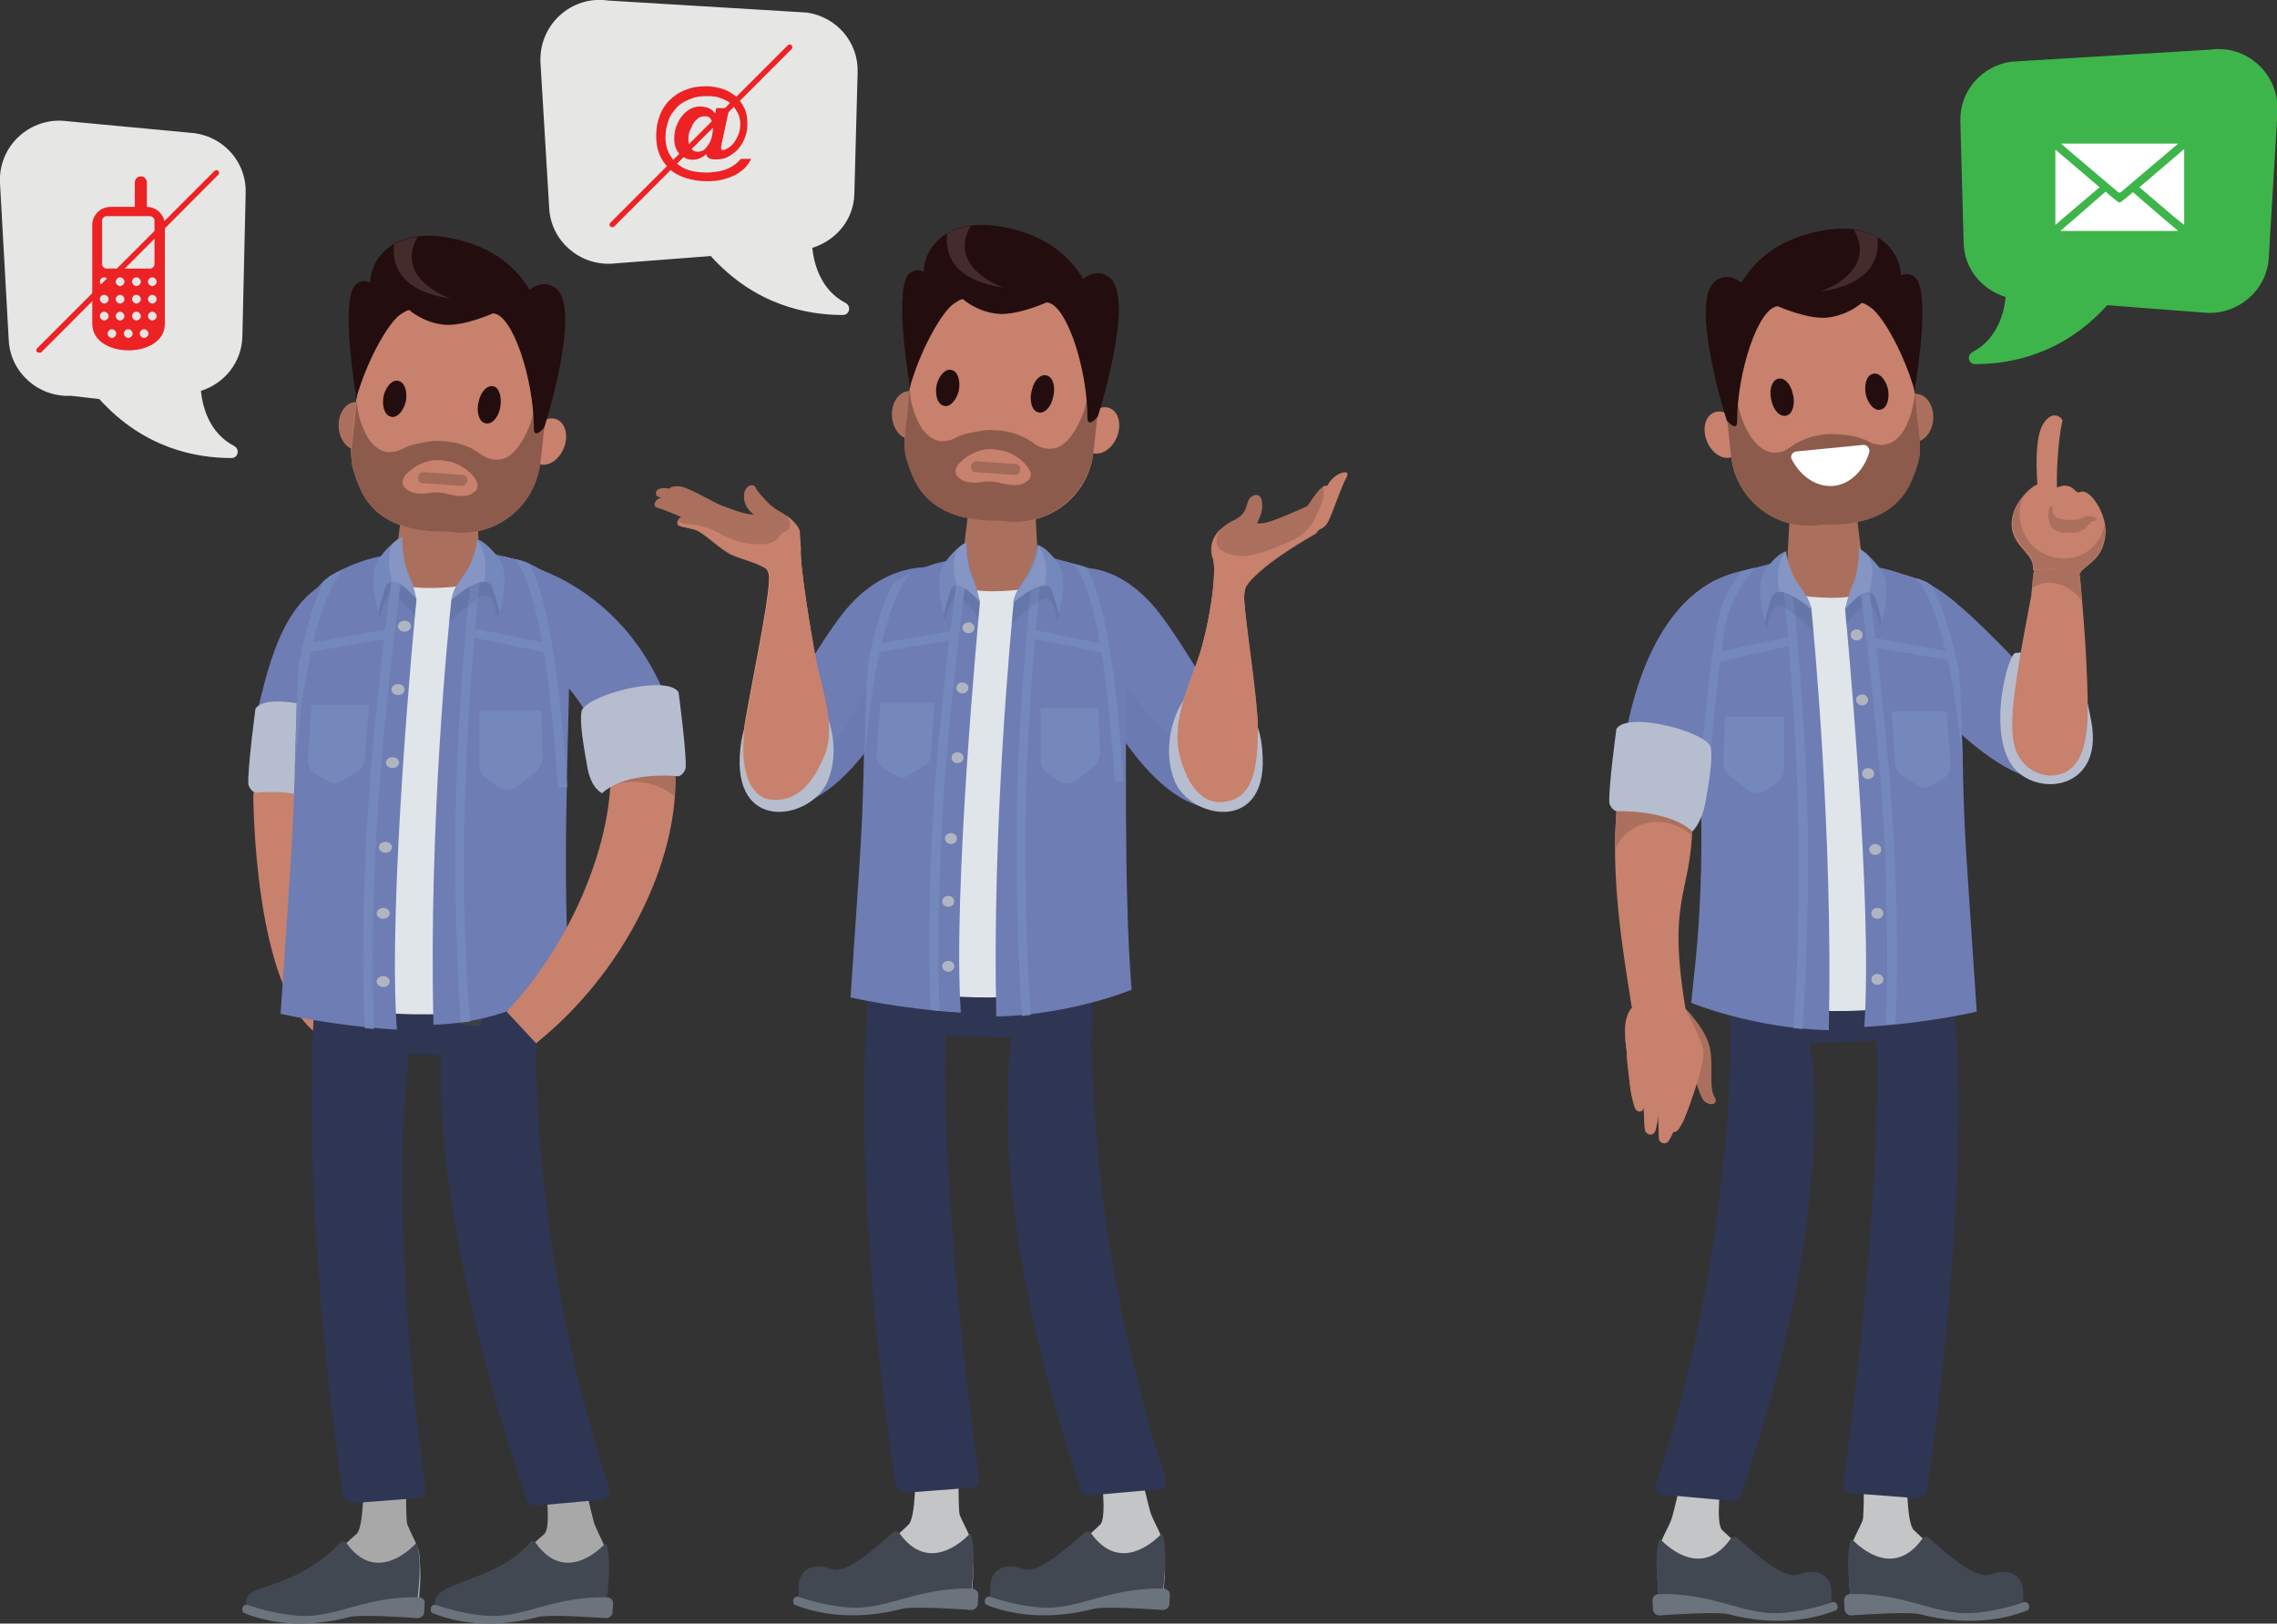 <?xml version="1.0" encoding="utf-8"?>
<!-- Generator: Adobe Illustrator 21.0.2, SVG Export Plug-In . SVG Version: 6.00 Build 0)  -->
<svg version="1.1" id="Layer_1" xmlns="http://www.w3.org/2000/svg" xmlns:xlink="http://www.w3.org/1999/xlink" x="0px" y="0px"
	 viewBox="0 0 417.1 297.4" style="enable-background:new 0 0 417.1 297.4;" xml:space="preserve">
<rect x="0" y="0" width="417.1" height="297.4" fill="#333333" stroke="none"/>
<style type="text/css">
	.st0{fill:#E6E6E5;}
	.st1{fill-rule:evenodd;clip-rule:evenodd;fill:#ED2224;}
	.st2{fill:#ED2224;}
	.st3{fill:#3DB54A;}
	.st4{fill:#FFFFFF;}
	.st5{fill:#C4C5C6;}
	.st6{fill:#414852;}
	.st7{fill:#6B747D;}
	.st8{fill:#2F3654;}
	.st9{fill:#AB705D;}
	.st10{fill:#3E4142;}
	.st11{fill:#C7816C;}
	.st12{fill:#230D0E;}
	.st13{fill:#8C5B4B;}
	.st14{fill:#482416;}
	.st15{fill:#442B2C;}
	.st16{fill:#6E7DB3;}
	.st17{fill:#373D43;}
	.st18{fill:#E0E5EA;}
	.st19{opacity:8.000000e-02;fill:#002A3D;}
	.st20{fill:#7588BC;}
	.st21{fill:#B0B6C1;}
	.st22{fill:#B6BDCE;}
	.st23{opacity:0.12;fill:#FFFFFF;}
	.st24{opacity:4.000000e-02;fill:#22356B;}
	.st25{fill:#E5A286;}
	.st26{opacity:0.59;fill:#D78C74;}
	.st27{opacity:0.42;}
	.st28{fill:#D78C74;}
	.st29{fill:#A06856;}
	.st30{fill:#A26A58;}
	.st31{fill:#A9A8A8;}
	.st32{fill:#E09078;}
</style>
<g>
	<path id="XMLID_1130_" class="st0" d="M156.5,35.5l0.6-22.2c0.2-5.5-3.8-10.2-9.3-11l-36.4-2.2c-6.8-1-12.7,4.5-12.4,11.3l1.6,26.7
		c0.3,6,5.5,10.5,11.4,10.2l18.2-1.4c8.2,9.1,17.8,10.8,24.2,10.8c1.2,0,1.6-1.6,0.5-2.2c-4.6-2.4-5.8-7.2-6.1-10.1
		C153.3,44,156.4,40.1,156.5,35.5z"/>
	<path id="XMLID_1055_" class="st0" d="M44.4,61.6L45,35.4c0.2-5.5-3.8-10.2-9.3-11l-23.4-2.2C5.6,21.3-0.4,26.7,0,33.6l1.6,28.7
		c0.3,6,5.5,10.5,11.4,10.2l5.2,0.6c8.2,9.1,17.8,10.8,24.2,10.8c1.2,0,1.6-1.6,0.5-2.2c-4.6-2.4-5.8-7.2-6.1-10.1
		C41.2,70.2,44.3,66.3,44.4,61.6z"/>
	<g>
		<path class="st1" d="M20.5,60.3c0.4,0,0.8,0.4,0.8,0.8c0,0.4-0.4,0.8-0.8,0.8c-0.4,0-0.8-0.4-0.8-0.8
			C19.7,60.7,20.1,60.3,20.5,60.3L20.5,60.3z M23.5,60.3c0.4,0,0.8,0.4,0.8,0.8c0,0.4-0.4,0.8-0.8,0.8c-0.4,0-0.8-0.4-0.8-0.8
			C22.7,60.7,23,60.3,23.5,60.3L23.5,60.3z M26.4,60.3c0.4,0,0.8,0.4,0.8,0.8c0,0.4-0.4,0.8-0.8,0.8c-0.4,0-0.8-0.4-0.8-0.8
			C25.6,60.7,26,60.3,26.4,60.3L26.4,60.3z M19.1,57.1c0.4,0,0.8,0.4,0.8,0.8c0,0.4-0.4,0.8-0.8,0.8c-0.4,0-0.8-0.4-0.8-0.8
			C18.3,57.5,18.6,57.1,19.1,57.1L19.1,57.1z M22,57.1c0.4,0,0.8,0.4,0.8,0.8c0,0.4-0.4,0.8-0.8,0.8c-0.4,0-0.8-0.4-0.8-0.8
			C21.2,57.5,21.6,57.1,22,57.1L22,57.1z M25,57.1c0.4,0,0.8,0.4,0.8,0.8c0,0.4-0.4,0.8-0.8,0.8c-0.4,0-0.8-0.4-0.8-0.8
			C24.2,57.5,24.5,57.1,25,57.1L25,57.1z M27.9,57.1c0.4,0,0.8,0.4,0.8,0.8c0,0.4-0.4,0.8-0.8,0.8c-0.4,0-0.8-0.4-0.8-0.8
			C27.1,57.5,27.5,57.1,27.9,57.1L27.9,57.1z M19.1,54c0.4,0,0.8,0.4,0.8,0.8c0,0.4-0.4,0.8-0.8,0.8c-0.4,0-0.8-0.4-0.8-0.8
			C18.3,54.4,18.6,54,19.1,54L19.1,54z M22,54c0.4,0,0.8,0.4,0.8,0.8c0,0.4-0.4,0.8-0.8,0.8c-0.4,0-0.8-0.4-0.8-0.8
			C21.2,54.4,21.6,54,22,54L22,54z M25,54c0.4,0,0.8,0.4,0.8,0.8c0,0.4-0.4,0.8-0.8,0.8c-0.4,0-0.8-0.4-0.8-0.8
			C24.2,54.4,24.5,54,25,54L25,54z M27.9,54c0.4,0,0.8,0.4,0.8,0.8c0,0.4-0.4,0.8-0.8,0.8c-0.4,0-0.8-0.4-0.8-0.8
			C27.1,54.4,27.5,54,27.9,54L27.9,54z M19.1,50.8c0.4,0,0.8,0.4,0.8,0.8c0,0.4-0.4,0.8-0.8,0.8c-0.4,0-0.8-0.4-0.8-0.8
			C18.3,51.2,18.6,50.8,19.1,50.8L19.1,50.8z M22,50.8c0.4,0,0.8,0.4,0.8,0.8c0,0.4-0.4,0.8-0.8,0.8c-0.4,0-0.8-0.4-0.8-0.8
			C21.2,51.2,21.6,50.8,22,50.8L22,50.8z M25,50.8c0.4,0,0.8,0.4,0.8,0.8c0,0.4-0.4,0.8-0.8,0.8c-0.4,0-0.8-0.4-0.8-0.8
			C24.2,51.2,24.5,50.8,25,50.8L25,50.8z M27.9,50.8c0.4,0,0.8,0.4,0.8,0.8c0,0.4-0.4,0.8-0.8,0.8c-0.4,0-0.8-0.4-0.8-0.8
			C27.1,51.2,27.5,50.8,27.9,50.8L27.9,50.8z M20.2,37.9c-1.8,0-3.3,1.5-3.3,3.3v18.1c0,6.5,13.3,6.5,13.3,0V41.2
			c0-1.8-1.5-3.3-3.3-3.3v-4.5c0-0.6-0.5-1.1-1.1-1.1l0,0c-0.6,0-1.1,0.5-1.1,1.1v4.5H20.2L20.2,37.9z M19.5,39.6h8
			c0.4,0,0.8,0.4,0.8,0.8v8c0,0.4-0.4,0.8-0.8,0.8h-8c-0.4,0-0.8-0.4-0.8-0.8v-8C18.7,40,19.1,39.6,19.5,39.6z"/>
		<path class="st2" d="M7.2,64.6c-0.1,0-0.3,0-0.4-0.1c-0.2-0.2-0.2-0.5,0-0.7l32.5-32.5c0.2-0.2,0.5-0.2,0.7,0s0.2,0.5,0,0.7
			L7.6,64.5C7.5,64.6,7.4,64.6,7.2,64.6z"/>
	</g>
	<g>
		<g>
			<path class="st2" d="M131,20.8l0.2-1h2.4l-1.4,6.5c-0.1,0.4-0.1,0.7-0.1,0.8c0,0.1,0,0.2,0.1,0.3c0.1,0.1,0.2,0.1,0.2,0.1
				c0.3,0,0.7-0.2,1.3-0.6c0.5-0.4,1-1,1.3-1.7c0.4-0.7,0.6-1.5,0.6-2.4c0-0.7-0.1-1.4-0.4-2c-0.3-0.6-0.7-1.2-1.2-1.7
				s-1.2-0.8-1.9-1.1s-1.6-0.4-2.6-0.4c-1,0-1.9,0.1-2.7,0.4c-0.8,0.3-1.5,0.6-2.2,1.1c-0.6,0.5-1.1,1.1-1.6,1.8
				c-0.4,0.6-0.6,1.3-0.8,2c-0.2,0.7-0.3,1.5-0.3,2.3c0,1,0.2,2,0.6,2.8s1,1.6,1.8,2.2c0.8,0.6,1.7,1,2.8,1.2
				c1.1,0.2,2.4,0.3,3.8,0.1c1.1-0.1,2.1-0.4,2.8-0.8c0.8-0.4,1.4-0.9,2-1.6h1.9c-0.3,0.6-0.7,1.2-1.2,1.7s-1.1,0.9-1.8,1.3
				c-0.7,0.3-1.4,0.6-2.3,0.8c-0.8,0.2-1.7,0.3-2.7,0.3c-1.5,0-2.8-0.2-4-0.6c-1.2-0.4-2.2-0.9-3-1.7s-1.4-1.6-1.8-2.6
				c-0.4-1-0.6-2.1-0.6-3.4c0-1.3,0.2-2.5,0.6-3.6s1-2.1,1.8-2.9c0.8-0.8,1.8-1.5,2.9-1.9c1.2-0.5,2.4-0.7,3.8-0.7
				c1.1,0,2.2,0.2,3.1,0.5s1.8,0.8,2.4,1.4c0.7,0.6,1.2,1.4,1.6,2.2c0.4,0.9,0.5,1.8,0.5,2.8c0,0.8-0.1,1.6-0.4,2.4
				c-0.3,0.8-0.7,1.5-1.2,2.1s-1.2,1.1-1.9,1.5c-0.7,0.4-1.5,0.5-2.4,0.5c-0.5,0-0.9-0.1-1.1-0.2s-0.5-0.4-0.5-0.8
				c-0.5,0.5-1.1,0.8-1.8,1c-0.7,0.1-1.3,0.1-2-0.2c-0.6-0.3-1.2-0.7-1.5-1.3c-0.4-0.6-0.6-1.4-0.6-2.3c0-0.9,0.2-1.9,0.6-2.8
				s1-1.7,1.7-2.2c0.7-0.6,1.6-0.9,2.5-0.9C129.7,19.6,130.5,20,131,20.8z M126.1,25.5c0,0.7,0.2,1.3,0.5,1.7s0.7,0.6,1.2,0.6
				c0.6,0,1.1-0.2,1.5-0.7c0.4-0.5,0.8-1,1-1.7c0.2-0.7,0.3-1.4,0.3-2c0-0.3,0-0.6-0.1-0.9c-0.1-0.3-0.2-0.5-0.3-0.7
				c-0.1-0.2-0.3-0.3-0.5-0.4s-0.4-0.1-0.7-0.1c-0.5,0-1,0.2-1.4,0.6c-0.4,0.4-0.8,0.9-1,1.6C126.2,24.1,126.1,24.8,126.1,25.5z"/>
		</g>
		<path class="st2" d="M112.2,41.6c-0.1,0-0.3,0-0.4-0.1c-0.2-0.2-0.2-0.5,0-0.7l32.5-32.5c0.2-0.2,0.5-0.2,0.7,0s0.2,0.5,0,0.7
			l-32.5,32.5C112.5,41.6,112.4,41.6,112.2,41.6z"/>
	</g>
	<g>
		<path id="XMLID_1131_" class="st3" d="M359.7,44.5l-0.6-22.2c-0.2-5.5,3.8-10.2,9.3-11l36.4-2.2c6.8-1,12.7,4.5,12.4,11.3
			l-1.6,26.7c-0.3,6-5.5,10.5-11.4,10.2l-18.2-1.4c-8.2,9.1-17.8,10.8-24.2,10.8c-1.2,0-1.6-1.6-0.5-2.2c4.6-2.4,5.8-7.2,6.1-10.1
			C362.9,53,359.8,49.1,359.7,44.5z"/>
		<g>
			<path class="st4" d="M388.5,35.2l10.5-8.9h-21.5l10.5,8.9C388.1,35.3,388.4,35.3,388.5,35.2z"/>
			<polygon class="st4" points="398.1,39.6 400.1,41.2 400.1,27.3 391.9,34.3 			"/>
			<path class="st4" d="M380.2,39.9l-2.8,2.4H399l-3.2-2.7l-5.1-4.4l-1.3,1.1l-0.9,0.7c-0.2,0.1-0.4,0.1-0.5,0l-0.9-0.7l-1.4-1.2
				L380.2,39.9z"/>
			<polygon class="st4" points="376.5,27.4 376.5,41.2 378,39.9 384.6,34.3 			"/>
		</g>
	</g>
	<g>
		<g>
			<g id="XMLID_2695_">
				<path id="XMLID_2698_" class="st5" d="M339.1,293.9c0.1,0.6,0.6,1.1,1.2,1.2l4.2,0.2c3.4-3.9,6.8-7.6,10.6-11
					c-1.5-1.1-3.4-3-4.5-4c-1.4-1.2-1.3-10.3-1.3-10.3l-7.9-0.8c0,0,0.1,8.4-0.2,9.3c-0.7,1.7-1.3,2.5-1.9,4.2
					c-0.3,0.9-0.4,1.8-0.5,2.7c-0.2,2.1-0.1,4.2,0.1,6.3C338.9,292.5,339,293.2,339.1,293.9z"/>
				<path id="XMLID_2697_" class="st6" d="M339.3,282c1.6,1.7,7.7,7,12.8-0.1c0.3-0.4,0.8-0.5,1.2-0.2c3.7,3.2,8.6,7.7,11.3,6.7
					c3.9-1.4,6,0.5,6,3.3c0,2.8,0,2.8,0,2.8s-8.1,3.6-15.2,1.4c-7.1-2.2-7.1-2.2-7.1-2.2l0,0.7c0,0.5-0.4,0.9-1,0.9l-7-0.3
					c-0.6,0-1.2-0.5-1.2-1.2c-0.2-2.2-1.1-8-0.1-11.7C339,282.1,339.2,281.9,339.3,282z"/>
				<path id="XMLID_2696_" class="st7" d="M338.8,292c9.7-0.3,15.3,3.6,21.7,3.5c4.2-0.1,8.5-1.4,10.2-2c0.4-0.2,0.9,0.2,1,0.6
					l0,0.3c0,0.3-0.1,0.5-0.4,0.6c-8.6,3.4-17.2,1.3-19.5,0.7c-1.9-0.5-9.8,0-12.7,0.2c-0.6,0-1.1-0.4-1.2-1l-0.1-1.8
					C337.8,292.5,338.3,292.1,338.8,292z"/>
			</g>
			<g id="XMLID_2691_">
				<path id="XMLID_2694_" class="st5" d="M304,293.9c0.1,0.6,0.6,1.1,1.2,1.2l4.2,0.2c3.4-3.9,6.8-7.6,10.6-11
					c-1.5-1.1-3.4-3-4.5-4c-1.4-1.2-0.1-10.3-0.1-10.3l-7-0.8c0,0-1.9,8.4-2.3,9.3c-0.7,1.7-1.3,2.5-1.9,4.2
					c-0.3,0.9-0.4,1.8-0.5,2.7c-0.2,2.1-0.1,4.2,0.1,6.3C303.8,292.5,303.9,293.2,304,293.9z"/>
				<path id="XMLID_2693_" class="st6" d="M304.2,282c1.6,1.7,7.7,7,12.8-0.1c0.3-0.4,0.8-0.5,1.2-0.2c3.7,3.2,8.6,7.7,11.3,6.7
					c3.9-1.4,6,0.5,6,3.3c0,2.8,0,2.8,0,2.8s-8.1,3.6-15.2,1.4c-7.1-2.2-7.1-2.2-7.1-2.2l0,0.7c0,0.5-0.4,0.9-1,0.9l-7-0.3
					c-0.6,0-1.2-0.5-1.2-1.2c-0.2-2.2-1.1-8-0.1-11.7C303.9,282.1,304.1,281.9,304.2,282z"/>
				<path id="XMLID_2692_" class="st7" d="M303.7,292c9.7-0.3,15.3,3.6,21.7,3.5c4.2-0.1,8.5-1.4,10.2-2c0.4-0.2,0.9,0.2,1,0.6
					l0,0.3c0,0.3-0.1,0.5-0.4,0.6c-8.6,3.4-17.2,1.3-19.5,0.7c-1.9-0.5-9.8,0-12.7,0.2c-0.6,0-1.1-0.4-1.2-1l-0.1-1.8
					C302.7,292.5,303.2,292.1,303.7,292z"/>
			</g>
			<path id="XMLID_2690_" class="st8" d="M316.7,175.9l0.3,14.9c0,0,38.5,1.5,40.5-3.3c1.5-3.6,0.4-10.5,0.4-10.5L316.7,175.9z"/>
			<g id="XMLID_2688_">
				<path id="XMLID_2689_" class="st8" d="M343.7,190.5c0.1,0.2,1.5,25.6-6,81.1c-0.1,0.9,0.3,1.8,1.2,1.9l11.8,0.9
					c1,0.1,2.2-0.6,2.3-1.6c8-55.3,5.3-83.7,5.1-87.3L343.7,190.5z"/>
			</g>
			<g id="XMLID_2686_">
				<path id="XMLID_2687_" class="st8" d="M316.9,182c0.1,0.2,2.3,41.2-13.5,89.8c-0.3,1,0.3,2,1.3,2l12.3,1.1
					c0.9,0.1,1.7-0.5,2-1.3c19.8-58.9,11.9-87.5,11.2-89.8L316.9,182z"/>
			</g>
		</g>
		<path id="XMLID_2685_" class="st9" d="M341.1,102.5c0,0.3-0.1,0.7-0.2,1c-2.6,0.5-5.4,0.9-7.9,1.4c-1.2,0.3-2.4,0.5-3.5,0.8
			c-1.2-0.8-2.1-2-2.1-3.1l0.6-10.8c-0.1-2.2,2.2-4.2,5.1-4.4l1.3-0.1c2.9-0.2,5.3,1.4,5.3,3.7L341.1,102.5z"/>
		<polygon id="XMLID_2684_" class="st10" points="326.1,176.9 331.9,186.4 327.8,186.9 322.1,176.9 		"/>
		
			<ellipse id="XMLID_2683_" transform="matrix(5.511251e-02 -0.999 0.999 5.511251e-02 254.877 422.768)" class="st9" cx="350.8" cy="76.7" rx="4.4" ry="3.3"/>
		<path class="st11" d="M328.5,54.7l6-0.6c7.9-0.8,15.2,7.2,16,15.1l0.6,6.2c0.1,0.9,0.2,1.8,0.3,2.7l0.2,1.8c0,0.4,0.1,0.9,0.1,1.3
			c0,0.1,0,0.2,0,0.3c0,0.4,0,0.8-0.1,1.2c0,0.1,0,0.2,0,0.3c0,0.3-0.1,0.6-0.1,0.8c0,0.2-0.1,0.4-0.1,0.5c-0.1,0.2-0.1,0.5-0.2,0.7
			c-0.1,0.3-0.2,0.6-0.3,0.9c0,0.1-0.1,0.3-0.1,0.4c-0.1,0.2-0.2,0.5-0.3,0.7c-1.8,5.3-6.4,9.2-16.2,9.1c-0.1,0-0.2,0-0.3,0
			l-1.1,0.1c-0.5,0.1-1,0.1-1.5,0.1c-7.3,0-13.6-5.5-14.3-12.9l-0.9-9.1l0,0l-0.2-1.6C315.1,64.9,320.7,55.5,328.5,54.7z"/>
		
			<ellipse id="XMLID_2682_" transform="matrix(0.926 -0.377 0.377 0.926 -6.673 125.031)" class="st11" cx="315.7" cy="79.5" rx="3.2" ry="4.4"/>
		<path id="XMLID_2681_" class="st12" d="M343,68.5c1.1-0.4,2.3,0.8,2.8,2.6c0.4,1.8-0.1,3.6-1.2,3.9c-1.1,0.4-2.3-0.8-2.8-2.6
			C341.4,70.6,341.9,68.8,343,68.5z"/>
		<path id="XMLID_2680_" class="st12" d="M325.6,69.4c1.1-0.4,2.4,0.8,2.8,2.7c0.5,1.8,0,3.7-1.1,4c-1.1,0.4-2.4-0.8-2.8-2.7
			C324,71.6,324.5,69.8,325.6,69.4z"/>
		<path class="st13" d="M316.4,77.1l0.7,6.4c0.1,0.9,0.3,1.9,0.6,2.7c0,0,0,0,0,0c1.8,6,7.4,10.2,13.8,10.1c0.5,0,1,0,1.5-0.1
			l1.1-0.1c0.1,0,0.2,0,0.3,0c9.8,0.2,14.4-3.8,16.2-9.1c0.1-0.2,0.2-0.5,0.3-0.7c0.1-0.1,0.1-0.3,0.1-0.4c0.1-0.3,0.2-0.6,0.3-0.9
			c0.1-0.2,0.1-0.5,0.2-0.7c0-0.2,0.1-0.4,0.1-0.5c0.1-0.3,0.1-0.6,0.1-0.8c0-0.1,0-0.2,0-0.3c0-0.3,0-0.5,0-0.8l0-0.5
			c0-0.1,0-0.1,0-0.2c0-0.4,0-0.9-0.1-1.3l-0.2-1.8c-0.1-0.9-0.2-1.8-0.3-2.7l-0.3-3.3c-0.1,0.5-0.1,1-0.2,1.4
			c-0.2,0.9-0.4,1.9-0.7,2.8c-0.6,1.6-1.4,3.5-3,4.5c-0.7,0.5-1.6,0.7-2.4,0.7c-0.5,0-1-0.2-1.5-0.3c-0.5-0.2-1-0.5-1.5-0.7
			c-1-0.4-2.2-0.7-3.3-0.8c-0.9-0.1-1.9-0.2-2.9-0.2c-0.7,0-1.4,0.1-2.1,0.2c-1.2,0.2-2.3,0.6-3.4,1.1c-0.5,0.3-1.1,0.5-1.5,0.9
			c-0.5,0.3-1,0.6-1.5,0.9c-0.8,0.3-1.8,0.5-2.6,0.2c-0.8-0.2-1.6-0.7-2.2-1.3c-1.4-1.3-2.3-3.1-2.9-4.8c-0.8-2.1-1-4.4-2.3-6.4
			c0-0.1-0.1-0.1-0.2,0c-0.1,0-0.1,0.1-0.1,0.1c0,0.1,0,0.2,0,0.2c0.3,2.1,0.6,4.1,0.9,6.2L316.4,77.1z"/>
		<path id="XMLID_2679_" class="st14" d="M349.8,47.5c0,0.1,0,0.2,0.1,0.3C349.8,47.7,349.8,47.6,349.8,47.5z"/>
		<path class="st12" d="M350.8,72.1c0,0,0-0.4,0-1.1c0.5-3.1,2.8-18.1-0.1-20.3c-1-0.7-1.8-0.6-2.5-0.2c-0.1-4.6-4.5-10.2-14.7-8.2
			c-8.3,1.6-12.4,5.9-14.5,9.5c-1.3-1-3.1-1.7-4.9-0.2c-4.7,3.9,2.2,25.4,2.2,25.4s1.9,2.3,1.9,0.2c0-9,3.9-21,7.5-21.1
			c0,0,5.1,2.3,8.7,2.1c4-0.3,6.6-2.7,6.6-2.7c2.7,0,6.9,7.6,9,13.8l0.5,1.5C350.6,71.3,350.7,71.7,350.8,72.1z"/>
		<path class="st15" d="M333.5,53.4c0,0,10.5-3.5,6.1-11.3c1.7,0.2,3.2,0.7,4.3,1.4C344.3,46.6,343.4,52,333.5,53.4z"/>
		<g id="XMLID_2632_">
			<path id="XMLID_2678_" class="st11" d="M381,105.1c0.4-1.5,4.4-2.2,4.7-7.5c0.2-3.4-2.8-8.2-4.6-7.5c-1,0.4-0.9-0.8-2.4-1.1
				c-0.7-0.2-1.6,0.2-2.2,0.4c-0.1,0-0.7-0.7-0.9-0.8c-2.3-0.8-4.3,1.3-5.5,2.9c-1.5,2-2.2,4.7-1,7c0.1,0.1,0.1,0.2,0.2,0.4
				c0.6,1,1.4,1.8,2.1,2.7c0.7,0.8,1.1,1.7,1,2.8c1.4,0.5,5.9,0.2,7.4,0.5C380.2,104.8,380.9,105.3,381,105.1z"/>
			<path id="XMLID_2677_" class="st9" d="M370.2,91.5c0.2-0.3,0.5-0.6,0.7-0.9c-2,3.2-0.7,8.1,2.6,10.3c2.3,1.5,5.2,1.9,7.8,0.7
				c2.1-0.9,3.9-3.2,4.2-5.6c0.1,0.5,0.1,1.1,0.1,1.6c-0.4,5.3-4.7,6.4-4.7,7.8c0,0.2-0.8-0.6-1-0.7c-1.5-0.2-5.9,0-7.4-0.5
				c0-1.1-0.3-2-1-2.8c-0.7-0.9-1.5-1.7-2.1-2.7c-0.1-0.1-0.1-0.2-0.2-0.4C368.1,96.2,368.7,93.5,370.2,91.5z"/>
			<path id="XMLID_2676_" class="st9" d="M376.3,97c-0.2-0.1-0.4-0.3-0.6-0.6c-0.1-0.1-0.1-0.2-0.2-0.4c-0.3-0.9-0.4-2-0.1-2.9
				c0-0.2,0.1-0.3,0.3-0.3c0.1,0,0.2,0.1,0.3,0.2c0,0.1,0,0.3,0,0.4c0,1.4,1.2,1.7,2.4,1.8c1,0.1,2.3,0.1,3.2-0.4
				c1.4-0.8,3.3,0.4,2,0.6c-1.3,0.2-1,2.2-4.4,2.2C378.4,97.6,377.1,97.6,376.3,97z"/>
			<path id="XMLID_2675_" class="st16" d="M341.6,104.8c0,0,7.2-1.5,14.8,4.1c7.7,5.6,25.3,25.6,25.3,25.6l-1,5.9
				c0,0-6.1,10.3-26.1-10.4C337.5,112.3,341.6,104.8,341.6,104.8z"/>
			<polygon id="XMLID_2674_" class="st10" points="325.3,176.6 331,185.9 327,186.3 321.5,176.6 			"/>
			<path id="XMLID_2673_" class="st17" d="M356.4,186.7c1.5-3.5,0.4-10.3,0.4-10.3l-40.2-1.1"/>
			<path id="XMLID_2672_" class="st9" d="M321.1,114.1v-9.7c7.8-2.3,18.6-2.3,26.2,0.9v8.8H321.1z"/>
			<path id="XMLID_2671_" class="st18" d="M324.2,106.9c2.3,2,6.5,2.5,10.9,2.6c5.6,0.1,8.2-1.1,9.2-5.4c1.9,0.3,6.6,1.8,9.2,3.5
				v75.8c-4.2,0.9-10.3,1.9-17.7,1.8c-8-0.1-14-1.2-17.6-2.2v-73.5C320.1,108.6,322.2,107.8,324.2,106.9z"/>
			<path id="XMLID_2670_" class="st16" d="M338,111.6c0.2-1.2,3.8-4.6,4.5-7.8c3.4,0,10.1,2.7,12.1,4.7c4.4,4.3,4.4,14.8,4.9,30.2
				c0.4,16.4,0.5,14.8,2.6,46.6c0,0-9.2,2.2-20.6,2.8C343.1,165.3,338.3,115.3,338,111.6z"/>
			<path id="XMLID_2669_" class="st16" d="M320.4,104.3c0.7-0.2,3.8-1,4.5-1.2c0.7,3.9,2.2,3.1,6.9,8.2c0.4,4.5,4,41.5,3.2,77.4
				c-13.8-0.3-25.2-5-25.2-5c0.4-4.5,1.3-10.4,1.7-21.2c0.6-16-0.7-34.1-0.7-44.5C310.7,116.5,310.5,106.3,320.4,104.3z"/>
			<path id="XMLID_2668_" class="st19" d="M344.3,103.9L344.3,103.9c0,0,1.7,7.7,0,11c0,0-0.4-4.8-2.6-4c-1.4,0.6-2.8,2.6-3.6,3.8
				c-0.1-1.7-0.2-2.8-0.2-3.2c0.2-1.1,3.6-4.4,4.4-7.5C343.5,103.9,344.3,103.9,344.3,103.9z"/>
			<path id="XMLID_2667_" class="st20" d="M345.3,155.8c-1-20.7-4.1-44.9-4.6-48.2c0.1-0.1,0.2-0.3,0.3-0.4l1.3-0.2
				c0,0.3,3.6,26.5,4.7,48.7c0.7,14.7,0.5,25.9,0.2,31.8c-0.6,0.1-1.1,0.1-1.7,0.2C345.7,181.9,345.9,170.7,345.3,155.8z"/>
			<path id="XMLID_2666_" class="st20" d="M329.5,156c-0.1-23.2-2.8-47.9-2.8-48.2l1-0.1c0.2,0.2,0.5,0.4,0.7,0.6
				c0.4,4.1,2.7,26.6,2.8,47.7c0,15.3-0.6,26.5-1,32.5c-0.6-0.1-1.1-0.1-1.7-0.2C329,182.3,329.6,171.2,329.5,156z"/>
			<path id="XMLID_2665_" class="st19" d="M326.3,111c-2.1-0.8-2.6,4-2.6,4c-1.7-3.3,0-11,0-11l0,0c0,0,0.5,0,1.3,0
				c0.7,3.1,2.4,2.7,6.7,7.5c0.1,0.5,0.3,2.2,0.4,4.1C330.7,114.1,327.4,111.4,326.3,111z"/>
			<g id="XMLID_2663_">
				<polygon id="XMLID_2664_" class="st20" points="357.2,120.9 356.3,119.2 342.9,116.8 342.6,118.5 				"/>
			</g>
			<path id="XMLID_2662_" class="st20" d="M338,111.6c0,0,4.5-5.6,5.6-1.8c0.8,2.6,1.1,4.1,1.1,4.1s2.1-6.5-0.2-9.6
				c-2.3-3.1-4-3.8-4-3.8s0.2,3.7-1.2,6.9C338.4,109.4,338,111.6,338,111.6z"/>
			<ellipse id="XMLID_2661_" class="st21" cx="342.2" cy="141.7" rx="1.1" ry="1"/>
			<ellipse id="XMLID_2660_" class="st21" cx="341.1" cy="128.2" rx="1.1" ry="1"/>
			<ellipse id="XMLID_2659_" class="st21" cx="343.5" cy="155.6" rx="1.1" ry="1"/>
			<ellipse id="XMLID_2658_" class="st21" cx="343.9" cy="167.3" rx="1.1" ry="1"/>
			<ellipse id="XMLID_2657_" class="st21" cx="343.9" cy="179.4" rx="1.1" ry="1"/>
			<ellipse id="XMLID_2656_" class="st21" cx="340.1" cy="116.3" rx="1.1" ry="1"/>
			<path id="XMLID_2655_" class="st20" d="M331.8,111.6c0,0-6.2-5.7-7.4-1.9c-0.8,2.6-1.1,4.1-1.1,4.1s-2.1-6.5,0.2-9.6
				c2.3-3.1,3.7-3.2,3.7-3.2s-0.1,1.3,1.3,4.5C329.4,107.5,331.4,109,331.8,111.6z"/>
			<path id="XMLID_2654_" class="st22" d="M380.6,124.7c0,0-1.7-6-11.4-5.1c-1.3,0.1-4.9,13.1-1.1,19.9c3.8,6.8,17.4,5.8,15-7.3
				C381.4,123.2,380.6,124.7,380.6,124.7z"/>
			<path id="XMLID_2653_" class="st23" d="M339.3,107.3c1.4-3.1,1.2-6.9,1.2-6.9s0.4,0.2,1.2,0.7c1.7,1.6,1.4,4.8,0.7,7.3
				c-1.7-0.1-4.3,3.1-4.3,3.1S338.4,109.4,339.3,107.3z"/>
			<path id="XMLID_2652_" class="st23" d="M325.9,108.4c-0.4-2.6-0.4-5.3,1.3-7.5c0,0,0,0,0,0s-0.1,1.3,1.3,4.5
				c0.9,2.1,2.9,3.6,3.2,6.2C331.8,111.6,328.1,108.4,325.9,108.4z"/>
			<path id="XMLID_2651_" class="st11" d="M372.6,104.3c2.3,0.3,4.9-0.6,7.2-0.1c0.3,0.1,0.7,0.3,1.2,1.3c0.7,7.7,1.2,14,1.4,21.8
				c0.1,4.5,0.4,13.4-5.4,14.6c-2.6,0.6-5.2-0.6-6.7-2.6c-1.6-2-1.7-4.7-1.7-7.1c0.1-3.7,0.7-7.4,1.3-11.1c0.7-4.4,1.4-7.7,2.2-12.1
				C372.1,108.6,372.5,105.1,372.6,104.3z"/>
			<path id="XMLID_2650_" class="st9" d="M374.6,106.8c-0.9,0.1-1.7,0.5-2.4,0.9c0.1-1.2,0.3-2.9,0.4-3.4c2.3,0.3,4.9-0.6,7.2-0.1
				c0.3,0.1,0.7,0.3,1.2,1.3c0.1,1.6,0.3,3.1,0.4,4.6C379.8,107.9,377.1,106.4,374.6,106.8z"/>
			<path id="XMLID_2649_" class="st20" d="M354,107.4c1.4,2.8,3.4,8.2,4.9,15.7c0.3,4.4,0.4,9.6,0.6,15.5c0,1.1,0.1,2.1,0.1,3
				c-2-25.8-6.9-33.8-8.5-35.7C352.7,106.4,353.3,106.8,354,107.4z"/>
			<path id="XMLID_2648_" class="st20" d="M356.6,130.2l0.7,9.9c0.1,1-0.4,1.9-1.2,2.4l-2.4,1.5c-0.7,0.4-1.5,0.4-2.2,0l-3.1-2
				c-0.7-0.4-1.1-1.1-1.2-1.9l-0.7-9.8H356.6z"/>
			<path id="XMLID_2647_" class="st20" d="M326.8,131.3v9.7c0,0.9-0.5,1.8-1.2,2.3l-2,1.4c-1.1,0.8-2.6,0.7-3.6-0.1l-3-2.4
				c-0.9-0.7-1.4-1.8-1.3-2.9l0.3-8H326.8z"/>
			<path id="XMLID_2646_" class="st11" d="M373.4,90.8c0,0-1.2-10,0.9-13.2c1.9-2.9,3.7-0.8,3.5-0.4c-0.7,2.3-1.3,10.6-0.9,13.2
				C377.2,93,373.4,90.8,373.4,90.8z"/>
			<path id="XMLID_2645_" class="st9" d="M308.7,184.7c0,0,3.8,3.8,4.5,7.2c0.7,3.4-0.2,7.1,0.8,8.9c1.1,1.8-1.2,1.8-2,0.7
				c-0.8-1.1-2.4-6.8-2.4-6.8L308.7,184.7z"/>
			<path id="XMLID_2644_" class="st11" d="M305.7,208.9c0.6-1,0.8-1.6,0.8-1.6c0.7,0.2,1-0.5,1.6-1.5c0.6-1,4-10.3,3.9-13.1
				c-0.2-2.8-4.3-9.6-4.3-9.6s-7.5-0.5-9.1,1.9c-1.6,2.4-0.7,6.2-0.6,8c0.1,1.5,0.5,4.6,0.6,5.8c0.2,1.6,0.6,3.2,0.9,4
				c0.3,0.7,1.4,1,1.6-0.2c0,0.2,0,0.3,0,0.5c0.1,1.7,0.1,3.1,0.2,3.5c0.1,1.3,1.6,1.6,2,0.1c0.3-1.1,0.5-3.1,0.5-3.1
				c-0.1,1.5,0.1,3.8,0.1,4.7C303.9,209.3,305.1,209.9,305.7,208.9z"/>
			<path id="XMLID_2643_" class="st11" d="M299,192.1c2,2.6,5.7,3.4,8.7,2.1c1.7-0.8,3-2.2,3.7-3.9c0.3,0.9,0.6,1.8,0.6,2.4
				c0.2,2.8-3.3,12.2-3.9,13.1c-0.6,1-0.9,1.6-1.6,1.5c0,0-0.2,0.6-0.8,1.6s-1.9,0.4-1.8-0.4c0-0.9-0.2-3.2-0.1-4.7
				c0,0-0.2,2-0.5,3.1c-0.3,1.4-1.9,1.1-2-0.1c0-0.4-0.1-1.8-0.2-3.5c0-0.2,0-0.3,0-0.5c-0.2,1.2-1.3,0.9-1.6,0.2
				c-0.3-0.8-0.7-2.4-0.9-4c-0.1-1.2-0.6-4.4-0.6-5.8c0-0.8-0.2-1.9-0.3-3.2C298,190.6,298.4,191.3,299,192.1z"/>
			<g id="XMLID_2641_">
				<path id="XMLID_2642_" class="st11" d="M296,150.1c1.8-30.9,11.8-40.6,18.4-43.9c0.4,4.6,2.2,9.2,3.2,13.5
					c0.2,0.8,0.4,1.7,0.6,2.5c-2.9,6.3-8.1,19.8-8.2,28.9c-0.2,13.4-5.1,13.2-0.7,36.8l-10.4-3.4C297.6,176.1,295.2,162.7,296,150.1
					z"/>
			</g>
			<g id="XMLID_2639_">
				<path id="XMLID_2640_" class="st9" d="M296,150.1c1.3-22.9,7.2-34.1,12.8-39.8c0.6,2.5,1.5,5,2.3,7.4c1.3,3.9,2.7,7.8,4.1,11.7
					c-2.5,6.7-5.1,15.3-5.2,21.7c0,0.7,0,1.3-0.1,1.9c-2.1-1.9-5.1-2.8-7.9-2.3c-3,0.6-5,2.4-6.2,4.9
					C295.8,153.9,295.9,152,296,150.1z"/>
			</g>
			<g id="XMLID_2637_">
				<path id="XMLID_2638_" class="st16" d="M310.4,146.4c-2.4-0.5-4.7-0.9-7.2-1.1c-2.3-0.2-4.6-0.3-6.9-0.3
					c3.9-41.3,23.6-39.9,24.1-40.8l-0.3,16.7C317.8,125.5,311.9,137,310.4,146.4z"/>
			</g>
			<path id="XMLID_2636_" class="st20" d="M316,114.8c-1,5.4-2,16.3-2.6,22.2c-0.7,1.8-1.2,2.1-1.7,3.9l-0.2,0c0-0.3,0-0.7,0-1
				c0.4-3.9,1.7-18.2,3-25.4c0.9-4.9,2.9-8,4.6-9.8c1.3-0.6,2.5-0.7,2.5-0.7C319.9,105.6,316.9,110,316,114.8z"/>
			<path id="XMLID_2635_" class="st22" d="M296.1,133.5c0,0-1.5,10.9-1.3,13.6c0,0,0.3,1.2,1.3,1.5c0,0,9.5-0.4,13.9,3.7
				c0,0,1.7-1.5,2.4-5.3c0.8-4.4,1.3-8,1-10C312.9,134.1,298.2,130.2,296.1,133.5z"/>
			<g id="XMLID_2633_">
				<polygon id="XMLID_2634_" class="st20" points="315.2,121.2 328.6,118.1 328.3,116.5 314.6,119.5 				"/>
			</g>
		</g>
		<path id="XMLID_2631_" class="st4" d="M329,82.7l12.3-1.2c0.7-0.1,1.3,0.7,1.1,1.4c-1,3.3-3.5,5.8-6.5,6.1c-3.1,0.3-6-1.7-7.6-4.7
			C327.8,83.6,328.3,82.8,329,82.7z"/>
	</g>
	<g>
		<g>
			<path id="XMLID_2699_" class="st9" d="M229,91.2c-0.9,0.9-0.2,2.8-3,4.1c-2.8,1.3-3.4,3.3-3.4,3.3l7.1-1.8c0,0,1.7-2.5,1.5-4.4
				C231.2,90.4,229.9,90.3,229,91.2z"/>
			<path id="XMLID_996_" class="st9" d="M140.6,92c-0.9-1-1.7-1.7-2.2-2.7c-0.5-1-2.4-0.2-2.1,2.1c0.3,2.2,2.3,3.3,3.1,3.5
				c0.8,0.1,4.2-0.7,4.2-0.7S141.5,93,140.6,92z"/>
			<path id="XMLID_995_" class="st16" d="M194.3,104.6c0,0-3.5,6,8.7,26.5c14.3,24,24.8,15.6,24.8,15.6l2.3-5.3
				c0,0-12.4-22.6-18.2-29.7C203,100.9,194.3,104.6,194.3,104.6z"/>
			<path id="XMLID_994_" class="st24" d="M211.2,110.8c0,0.1,0,0.1,0,0.2c0.9,1.3,1.8,2.6,2.6,4c0.8,0.8,1.6,1.7,2.3,2.5
				c-1.6-2.4-3-4.5-4.2-5.9C211.6,111.4,211.4,111.1,211.2,110.8z"/>
			<path id="XMLID_993_" class="st24" d="M226,141.8c-5.8-1.2-17-10.3-21.8-19.7c-1.6-3.2-2.7-1.7-2.7-5.3c0-0.3,0-0.5,0.1-0.8
				c-1.1-0.3-2.3-0.6-3.4-1c-1-0.3-2.1-0.5-3.1-0.7c1.2,4,3.6,9.5,7.9,16.7c14.3,24,24.8,15.6,24.8,15.6l2.3-5.3
				c0,0-0.3-0.5-0.8-1.4C228.8,141.2,227.7,142.1,226,141.8z"/>
			<path id="XMLID_992_" class="st22" d="M226.9,129.2c0,0,3.4-8.2-5.3-5c-5.9,2.1-9.2,11.7-6.5,18.7c2.7,7,16.8,9.9,16.2-4.2
				C231,129.8,226.9,129.2,226.9,129.2z"/>
			<path id="XMLID_991_" class="st16" d="M155,111.6c-5.9,7-18.2,29.7-18.2,29.7l2.3,5.3c0,0,10.1,7.8,24.4-16.2
				c12.2-20.5,8.9-26.3,8.9-26.3S163.2,101.9,155,111.6z"/>
			<path id="XMLID_990_" class="st24" d="M156.2,131c-3,5.1-8.5,11.5-15.1,7.9c-0.4-0.2-0.8-0.5-1.1-0.9c0,0,0,0-0.1,0
				c-0.5,0.2-1,0.3-1.4,0.2c-1.1,1.9-1.7,3.1-1.7,3.1l2.3,5.3c0,0,10.1,7.8,24.4-16.2c5.5-9.2,7.8-15.4,8.8-19.5
				c-3.5,2.9-7.4,5.3-11.4,7.2C160,122.7,158.5,127,156.2,131z"/>
			<path id="XMLID_989_" class="st22" d="M145.2,124.2c-8.7-3.2-5.3,5-5.3,5s-4,0.6-4.4,9.5c-0.6,14.1,13.5,11.2,16.2,4.2
				C154.5,135.9,151.1,126.3,145.2,124.2z"/>
			<path id="XMLID_988_" class="st25" d="M146.7,100.4c-2.4,0.5-4,3.3-6.4,3.8c0.3,0.2,0.4,0.6,0.5,0.9c0.6,2.2-2.6,17.4-4.2,26.4
				c-1.6,9,0.5,14.8,4.9,15s7.2-2.7,9.5-8.3c2.2-5.6-1-13.4-1.7-17.9C148.6,116,146.4,103.2,146.7,100.4z"/>
			<path id="XMLID_987_" class="st9" d="M142.8,93.7c-1.5-0.8-2.8,0.2-4.4,0.5c-1.6,0.3-4.7-1.1-6.2-1.6c-1.4-0.5-6-3.3-7.6-3.5
				c-1.5-0.2-2,0.4-2,0.4c-2.9-0.5-2.6,1.2-2.2,1.4c0.4,0.2,0.8,0.3,0.8,0.3c-1.3,0.1-1.7,1.6-0.8,1.8c0.9,0.2,4.4,1.7,4.4,1.7
				c-0.6,0.2-0.9,1-0.7,1.4c0.2,0.4,1.2,0.4,3,0.9c1.8,0.5,4.5,3.5,6.8,4.6c1.9,0.9,5,1.5,6.7,2.8c2.1-1.3,6-4,6-4
				c0,0-0.1-2-0.2-3.1C146.2,96.3,144.3,94.4,142.8,93.7z"/>
			<path id="XMLID_986_" class="st25" d="M227.9,109.8c0-0.6,0-2.3,0.7-2.8c-2.3-1.2-4.2-3.5-6.4-4.8c0.8,3.3-0.9,13-2.5,17.8
				c-1.9,5.8-5.3,12.3-3.5,18.8c1.8,6.4,5.1,9.3,9.6,7.7c4.5-1.5,4.6-8.6,4.6-13.5C230.3,128.2,228.1,114.4,227.9,109.8z"/>
			<path id="XMLID_985_" class="st9" d="M244.7,87.2c-1.1,0.8-1.6,1.9-1.6,1.9s-0.4-0.4-1.3,0.5c-0.9,0.9-2.3,3.1-2.3,3.1
				s-6.1,2.8-7.9,3.1c-1.9,0.3-5.2-0.5-6.9,0.4c-1.7,0.8-3.5,3.2-2.6,6.1c0,0,3.9,3.8,6,5.3c2.7-3.9,10.3-8.3,12.9-9.8
				c0,0,0.1-0.2,0.4-0.6c0.3-0.4,1.1-0.3,1.8-1.6c0.7-1.3,2.5-6.7,3.3-8S245.8,86.4,244.7,87.2z"/>
			<path id="XMLID_984_" class="st26" d="M244.7,87.2c-1,0.7-1.4,1.6-1.6,1.8c0.4,1-0.3,2.5-0.5,3.5c-0.3,1.8-0.6,3.8-1.6,5.3
				c0,0,0.1,0,0.1,0c0,0,0.1-0.2,0.4-0.6c0.3-0.4,1.1-0.3,1.8-1.6c0.7-1.3,2.5-6.7,3.3-8S245.8,86.4,244.7,87.2z"/>
			<g id="XMLID_982_" class="st27">
				<path id="XMLID_983_" class="st28" d="M122.8,89.5c-0.1,0-0.1,0-0.1,0L122.8,89.5z"/>
			</g>
			<g id="XMLID_980_" class="st27">
				<path id="XMLID_981_" class="st28" d="M129.4,91.9c-0.3-0.1-0.5-0.2-0.8-0.3C129.1,91.7,129.4,91.9,129.4,91.9z"/>
			</g>
			<path id="XMLID_978_" class="st11" d="M244.7,87.2c-1.1,0.8-1.6,1.9-1.6,1.9s-0.3-0.3-0.8,0.1c0.7,1.4-0.6,3.9-1.1,5.1
				c-0.6,1.4-1.5,2.7-2.8,3.7c-1.3,1-2.9,1.5-4.5,2.2c-3,1.2-6.6,2.5-9.7,0.9c-1.9-1-1.5-2.7-0.6-4.2c-1.2,1.1-2.2,3.1-1.4,5.3l0,0
				c0.8,3.3-0.9,13-2.5,17.8c-1.9,5.8-5.3,12.3-3.5,18.8c1.8,6.4,5.1,9.3,9.6,7.7c4.5-1.5,4.6-8.6,4.6-13.5c0-4.9-2.2-18.6-2.5-23.3
				c0-0.5,0-1.5,0.3-2.3c2.7-3.9,10.3-8.3,12.9-9.8c0,0,0.1-0.2,0.4-0.6c0.3-0.4,1.1-0.3,1.8-1.6c0.7-1.3,2.5-6.7,3.3-8
				S245.8,86.4,244.7,87.2z"/>
			<path id="XMLID_976_" class="st11" d="M146.7,100.4c0,0-0.1-2-0.2-3.1c-0.1-0.8-1.3-2.1-2.6-3c0.7,0.8,1.6,2.6-0.4,3.2
				c-0.9,0.2-0.5,2.3-4.5,2.2c-3-0.1-5-0.8-7.6-2.2c-1.3-0.7-2.7-1.2-4.2-1.4c-0.9-0.1-3.3-0.1-2.7-1c-0.2,0.3-0.3,0.8-0.2,1
				c0.2,0.4,1.2,0.4,3,0.9c1.8,0.5,4.5,3.5,6.8,4.6c1.8,0.9,4.6,1.4,6.3,2.6c0.3,0.2,0.4,0.6,0.5,0.9c0.6,2.2-2.6,17.4-4.2,26.4
				c-1.6,9,0.5,14.8,4.9,15s7.2-2.7,9.5-8.3c2.2-5.6-1-13.4-1.7-17.9C148.6,116,146.4,103.2,146.7,100.4z"/>
		</g>
		<g>
			<path id="XMLID_975_" class="st9" d="M176.4,101.8c0,0.3,0.1,0.7,0.2,1c2.6,0.5,5.4,0.9,7.9,1.4c1.2,0.3,2.4,0.5,3.5,0.8
				c1.2-0.8,2.1-2,2.1-3.1l-0.6-10.8c0.1-2.2-2.2-4.2-5.1-4.4l-1.3-0.1c-2.9-0.2-5.3,1.4-5.3,3.7L176.4,101.8z"/>
			<g id="XMLID_971_">
				<path id="XMLID_974_" class="st5" d="M177.9,292.9c-0.1,0.6-0.6,1.1-1.2,1.2l-4.2,0.2c-3.4-3.9-6.8-7.6-10.6-11
					c1.5-1.1,3.4-3,4.5-4c1.4-1.2,1.3-10.3,1.3-10.3l7.9-0.8c0,0-0.1,8.4,0.2,9.3c0.7,1.7,1.3,2.5,1.9,4.2c0.3,0.9,0.4,1.8,0.5,2.7
					c0.2,2.1,0.1,4.2-0.1,6.3C178.1,291.5,178,292.2,177.9,292.9z"/>
				<path id="XMLID_973_" class="st6" d="M177.6,281c-1.6,1.7-7.7,7-12.8-0.1c-0.3-0.4-0.8-0.5-1.2-0.2c-3.7,3.2-8.6,7.7-11.3,6.7
					c-3.9-1.4-6,0.5-6,3.3c0,2.8,0,2.8,0,2.8s8.1,3.6,15.2,1.4c7.1-2.2,7.1-2.2,7.1-2.2l0,0.7c0,0.5,0.4,0.9,1,0.9l7-0.3
					c0.6,0,1.2-0.5,1.2-1.2c0.2-2.2,1.1-8,0.1-11.7C178,281.1,177.8,280.9,177.6,281z"/>
				<path id="XMLID_972_" class="st7" d="M178.2,291c-9.7-0.3-15.3,3.6-21.7,3.5c-4.2-0.1-8.5-1.4-10.2-2c-0.4-0.2-0.9,0.2-1,0.6
					l0,0.3c0,0.3,0.1,0.5,0.4,0.6c8.6,3.4,17.2,1.3,19.5,0.7c1.9-0.5,9.8,0,12.7,0.2c0.6,0,1.1-0.4,1.2-1l0.1-1.8
					C179.2,291.5,178.7,291.1,178.2,291z"/>
			</g>
			<g id="XMLID_967_">
				<path id="XMLID_970_" class="st5" d="M213,292.9c-0.1,0.6-0.6,1.1-1.2,1.2l-4.2,0.2c-3.4-3.9-6.8-7.6-10.6-11
					c1.5-1.1,3.4-3,4.5-4c1.4-1.2,0.1-10.3,0.1-10.3l7-0.8c0,0,1.9,8.4,2.3,9.3c0.7,1.7,1.3,2.5,1.9,4.2c0.3,0.9,0.4,1.8,0.5,2.7
					c0.2,2.1,0.1,4.2-0.1,6.3C213.2,291.5,213.1,292.2,213,292.9z"/>
				<path id="XMLID_969_" class="st6" d="M212.7,281c-1.6,1.7-7.7,7-12.8-0.1c-0.3-0.4-0.8-0.5-1.2-0.2c-3.7,3.2-8.6,7.7-11.3,6.7
					c-3.9-1.4-6,0.5-6,3.3c0,2.8,0,2.8,0,2.8s8.1,3.6,15.2,1.4c7.1-2.2,7.1-2.2,7.1-2.2l0,0.7c0,0.5,0.4,0.9,1,0.9l7-0.3
					c0.6,0,1.2-0.5,1.2-1.2c0.2-2.2,1.1-8,0.1-11.7C213.1,281.1,212.9,280.9,212.7,281z"/>
				<path id="XMLID_968_" class="st7" d="M213.3,291c-9.7-0.3-15.3,3.6-21.7,3.5c-4.2-0.1-8.5-1.4-10.2-2c-0.4-0.2-0.9,0.2-1,0.6
					l0,0.3c0,0.3,0.1,0.5,0.4,0.6c8.6,3.4,17.2,1.3,19.5,0.7c1.9-0.5,9.8,0,12.7,0.2c0.6,0,1.1-0.4,1.2-1l0.1-1.8
					C214.3,291.5,213.8,291.1,213.3,291z"/>
			</g>
			<polygon id="XMLID_966_" class="st10" points="191.3,176.2 185.5,185.7 189.6,186.2 195.3,176.2 			"/>
			<path id="XMLID_965_" class="st8" d="M200.3,174.9l-0.3,14.9c0,0-38.5,1.5-40.5-3.3c-1.5-3.6-0.4-10.5-0.4-10.5L200.3,174.9z"/>
			<g id="XMLID_963_">
				<path id="XMLID_964_" class="st8" d="M173.3,189.5c-0.1,0.2-1.5,25.6,6,81.1c0.1,0.9-0.3,1.8-1.2,1.9l-11.8,0.9
					c-1,0.1-2.2-0.6-2.3-1.6c-8-55.3-5.3-83.7-5.1-87.3L173.3,189.5z"/>
			</g>
			<g id="XMLID_961_">
				<path id="XMLID_962_" class="st8" d="M200,181c-0.1,0.2-2.3,41.2,13.5,89.8c0.3,1-0.3,2-1.3,2l-12.3,1.1c-0.9,0.1-1.7-0.5-2-1.3
					c-19.8-58.9-11.9-87.5-11.2-89.8L200,181z"/>
			</g>
			
				<ellipse id="XMLID_960_" transform="matrix(0.999 -5.511251e-02 5.511251e-02 0.999 -3.938 9.297)" class="st9" cx="166.6" cy="76" rx="3.3" ry="4.4"/>
			<path class="st11" d="M188.9,54l-6-0.6c-7.9-0.8-15.2,7.2-16,15.1l-0.6,6.2c-0.1,0.9-0.2,1.8-0.3,2.7l-0.2,1.8
				c0,0.4-0.1,0.9-0.1,1.3c0,0.1,0,0.2,0,0.3c0,0.4,0,0.8,0.1,1.2c0,0.1,0,0.2,0,0.3c0,0.3,0.1,0.6,0.1,0.8c0,0.2,0.1,0.4,0.1,0.5
				c0.1,0.2,0.1,0.5,0.2,0.7c0.1,0.3,0.2,0.6,0.3,0.9c0,0.1,0.1,0.3,0.1,0.4c0.1,0.2,0.2,0.5,0.3,0.7c1.8,5.3,6.4,9.2,16.2,9.1
				c0.1,0,0.2,0,0.3,0l1.1,0.1c0.5,0.1,1,0.1,1.5,0.1c7.3,0,13.6-5.5,14.3-12.9l0.9-9.1l0,0l0.2-1.6C202.3,64.2,196.8,54.8,188.9,54
				z"/>
			
				<ellipse id="XMLID_959_" transform="matrix(0.377 -0.926 0.926 0.377 52.529 235.87)" class="st11" cx="201.7" cy="78.9" rx="4.4" ry="3.2"/>
			<polygon id="XMLID_958_" class="st10" points="192,174.2 186.4,183.4 190.4,183.8 195.7,174.2 			"/>
			<path id="XMLID_957_" class="st9" d="M196.1,112.8v-9.5c-7.7-2.3-18.2-2.3-25.7,0.9v8.7H196.1z"/>
			<path id="XMLID_956_" class="st18" d="M199,104c-0.7-0.3-1.4-0.5-2.2-0.6c-0.7-0.2-1.4-0.4-2.1-0.6c-0.7,4.4-6.3,5.4-12.4,5.5
				c-5.5,0.1-8-1.1-9-5.3c-1.8,0.3-6.5,1.8-9.1,3.5v74.5c4.1,0.9,10.1,1.8,17.4,1.7c7.9-0.1,13.7-1.2,17.3-2.1V104z"/>
			<path id="XMLID_955_" class="st16" d="M179.5,110.3c-0.2-1.2-3.7-4.5-4.5-7.7c-3.3,0-9.9,2.7-11.9,4.7
				c-4.3,4.2-4.4,14.6-4.8,29.6c-0.4,16.2-0.4,14.6-2.5,45.8c0,0,9.1,2.1,20.2,2.8C174.5,163.1,179.2,114,179.5,110.3z"/>
			<path id="XMLID_954_" class="st16" d="M196.9,103.3c-0.7-0.2-3.7-1-4.5-1.2c-0.6,3.8-2.2,3-6.7,8.1c-0.4,4.4-4,40.7-3.2,76
				c13.6-0.3,24.8-4.9,24.8-4.9c-1.5-17.4-1-49.3-0.9-64.5C206.3,115.4,206.6,105.3,196.9,103.3z"/>
			<path id="XMLID_953_" class="st19" d="M173.3,102.8L173.3,102.8c0,0-1.7,7.5,0,10.8c0,0,0.4-4.7,2.5-3.9c1.4,0.5,2.7,2.5,3.5,3.7
				c0.1-1.6,0.2-2.7,0.2-3.2c-0.2-1.1-3.5-4.3-4.4-7.4C174.1,102.8,173.3,102.8,173.3,102.8z"/>
			<path id="XMLID_952_" class="st20" d="M172.4,153.8c0.9-20.3,4.1-44.1,4.5-47.4c-0.1-0.1-0.2-0.3-0.3-0.4l-1.3-0.2
				c0,0.3-3.6,26.1-4.6,47.9c-0.7,14.5-0.5,25.5-0.2,31.3c0.5,0.1,1.1,0.1,1.6,0.2C171.9,179.5,171.7,168.4,172.4,153.8z"/>
			<path id="XMLID_951_" class="st20" d="M187.8,153.9c0.1-22.8,2.7-47.1,2.8-47.3l-1-0.1c-0.2,0.2-0.5,0.4-0.7,0.6
				c-0.4,4.1-2.7,26.1-2.7,46.9c0,15,0.6,26.2,1,32.1c0.6-0.1,1.1-0.1,1.6-0.2C188.4,179.9,187.8,168.9,187.8,153.9z"/>
			<path id="XMLID_950_" class="st19" d="M191.1,109.7c2.1-0.8,2.5,3.9,2.5,3.9c1.7-3.3,0-10.8,0-10.8l0,0c0,0-0.5,0-1.3,0
				c-0.7,3-2.3,2.7-6.6,7.4c-0.1,0.5-0.3,2.1-0.4,4.1C186.7,112.8,189.9,110.2,191.1,109.7z"/>
			<g id="XMLID_948_">
				<polygon id="XMLID_949_" class="st20" points="160.7,119.5 161.5,117.8 174.7,115.5 175,117.1 				"/>
			</g>
			<path id="XMLID_947_" class="st20" d="M179.5,110.3c0,0-4.4-5.5-5.5-1.8c-0.8,2.5-1.1,4-1.1,4s-2.1-6.4,0.2-9.5
				c2.3-3.1,4-3.7,4-3.7s-0.2,3.7,1.2,6.7C179.1,108.2,179.5,110.3,179.5,110.3z"/>
			<ellipse id="XMLID_946_" class="st21" cx="175.4" cy="138.8" rx="1.1" ry="1"/>
			<ellipse id="XMLID_945_" class="st21" cx="174.2" cy="153.6" rx="1.1" ry="1"/>
			<ellipse id="XMLID_944_" class="st21" cx="173.7" cy="165.1" rx="1.1" ry="1"/>
			<ellipse id="XMLID_943_" class="st21" cx="173.7" cy="177" rx="1.1" ry="1"/>
			<ellipse id="XMLID_942_" class="st21" cx="177.4" cy="115" rx="1.1" ry="1"/>
			<ellipse id="XMLID_941_" class="st21" cx="176.3" cy="126" rx="1.1" ry="1"/>
			<g id="XMLID_939_">
				
					<rect id="XMLID_940_" x="194.7" y="110.6" transform="matrix(0.202 -0.979 0.979 0.202 41.091 285.123)" class="st20" width="1.6" height="13.6"/>
			</g>
			<path id="XMLID_938_" class="st20" d="M185.6,110.4c0,0,6.1-5.6,7.2-1.9c0.8,2.5,1.1,4,1.1,4s2.1-6.4-0.2-9.5
				c-2.3-3.1-3.7-3.2-3.7-3.2s0.1,1.3-1.3,4.4C187.9,106.3,186,107.8,185.6,110.4z"/>
			<path id="XMLID_937_" class="st23" d="M178.2,106.1c-1.4-3.1-1.2-6.7-1.2-6.7s-0.4,0.2-1.1,0.7c-1.6,1.6-1.4,4.7-0.6,7.2
				c1.7-0.1,4.2,3.1,4.2,3.1S179.1,108.2,178.2,106.1z"/>
			<path id="XMLID_936_" class="st23" d="M191.4,107.3c0.4-2.6,0.4-5.2-1.2-7.3c0,0,0,0,0,0s0.1,1.3-1.3,4.4c-0.9,2-2.9,3.5-3.2,6.1
				C185.6,110.4,189.2,107.2,191.4,107.3z"/>
			<path id="XMLID_935_" class="st20" d="M163.5,107c-1.4,2.7-3.1,7.2-4.5,14.6c-0.3,4.3-0.4,9.4-0.6,15.3c0,1.1-0.1,2.1-0.1,3
				c2-25.3,6.7-32.9,8.4-34.8C165.3,105.7,164.2,106.4,163.5,107z"/>
			<path id="XMLID_934_" class="st20" d="M204.2,143.2l1.6-0.1c-1.6-24.8-4.4-35-6.7-39c-0.7-0.3-1.5-0.5-2.4-0.7
				c-0.1,0-0.1,0-0.2-0.1C198,104.5,202.2,110.9,204.2,143.2z"/>
			<path id="XMLID_933_" class="st20" d="M161.3,128.6l-0.7,9.7c-0.1,1,0.4,1.9,1.2,2.4l2.4,1.4c0.7,0.4,1.5,0.4,2.1,0l3.1-1.9
				c0.7-0.4,1.1-1.1,1.1-1.9l0.7-9.6H161.3z"/>
			<path id="XMLID_932_" class="st20" d="M190.6,129.7v9.6c0,0.9,0.4,1.8,1.2,2.3l2,1.4c1.1,0.8,2.5,0.7,3.5-0.1l2.9-2.4
				c0.9-0.7,1.3-1.8,1.3-2.9l-0.3-7.9H190.6z"/>
			<g>
				<line class="st29" x1="178.9" y1="85.5" x2="185.9" y2="86"/>
				<path class="st30" d="M185.9,87C185.9,87,185.9,87,185.9,87l-7.1-0.5c-0.6,0-1-0.5-0.9-1.1c0-0.6,0.5-1,1.1-0.9l7,0.5
					c0.6,0,1,0.5,0.9,1.1C186.9,86.6,186.4,87,185.9,87z"/>
			</g>
			<path id="XMLID_931_" class="st12" d="M174.4,67.8c-1.1-0.4-2.3,0.8-2.8,2.6c-0.4,1.8,0.1,3.6,1.2,3.9c1.1,0.4,2.3-0.8,2.8-2.6
				C176,69.9,175.5,68.1,174.4,67.8z"/>
			<path id="XMLID_930_" class="st12" d="M191.8,68.8c-1.1-0.4-2.4,0.8-2.8,2.7c-0.5,1.8,0,3.7,1.1,4c1.1,0.4,2.4-0.8,2.8-2.7
				C193.4,70.9,192.9,69.1,191.8,68.8z"/>
			<path class="st13" d="M200,76.1c0.3-2.1,0.6-4.1,0.9-6.2c0-0.1,0-0.2,0-0.2c0-0.1,0-0.1-0.1-0.1c-0.1,0-0.1,0-0.2,0
				c-1.3,1.9-1.5,4.3-2.3,6.4c-0.7,1.7-1.6,3.5-2.9,4.8c-0.6,0.6-1.3,1.1-2.2,1.3c-0.9,0.2-1.8,0.1-2.6-0.2c-0.5-0.2-1-0.5-1.5-0.9
				c-0.5-0.3-1-0.6-1.5-0.9c-1.1-0.5-2.2-0.9-3.4-1.1c-0.7-0.1-1.4-0.2-2.1-0.2c-1-0.1-1.9,0-2.9,0.2c-1.1,0.2-2.3,0.4-3.3,0.8
				c-0.5,0.2-1,0.5-1.5,0.7c-0.5,0.2-1,0.3-1.5,0.3c-0.9,0.1-1.7-0.2-2.4-0.7c-1.6-1-2.4-2.9-3-4.5c-0.3-0.9-0.6-1.8-0.7-2.8
				c-0.1-0.5-0.1-1-0.2-1.4l-0.3,3.3c-0.1,0.9-0.2,1.8-0.3,2.7l-0.2,1.8c0,0.4-0.1,0.9-0.1,1.3c0,0.1,0,0.1,0,0.2l0,0.5
				c0,0.3,0,0.5,0,0.8c0,0.1,0,0.2,0,0.3c0,0.3,0.1,0.6,0.1,0.8c0,0.2,0.1,0.4,0.1,0.5c0.1,0.2,0.1,0.5,0.2,0.7
				c0.1,0.3,0.2,0.6,0.3,0.9c0,0.1,0.1,0.3,0.1,0.4c0.1,0.2,0.2,0.5,0.3,0.7c1.8,5.3,6.4,9.2,16.2,9.1c0.1,0,0.2,0,0.3,0l1.1,0.1
				c0.5,0.1,1,0.1,1.5,0.1c6.3,0,11.9-4.2,13.8-10.1c0,0,0,0,0,0c0.3-0.9,0.5-1.8,0.6-2.7l0.7-6.4L200,76.1z M188.6,87.7
				c-0.3,0.4-0.8,0.7-1.2,0.9c-1.3,0.5-2.7,0.2-4.1-0.1c-0.3-0.1-0.7-0.2-1-0.2c0,0,0,0,0,0c-0.4-0.1-0.7-0.1-1.1-0.1
				c-0.7,0-1.4,0.1-2.1,0.2c-1.3,0.1-2.8-0.1-3.7-1.1c-0.6-0.7-0.4-1.5,0.1-2.2c0.6-0.7,1.4-1.3,2.2-1.8c0.9-0.5,2-0.9,3-1
				c1.2-0.1,2.4,0.1,3.6,0.4c1.1,0.4,2.1,1,2.9,1.7c0.7,0.6,1.3,1.4,1.6,2.2C188.9,86.9,188.8,87.3,188.6,87.7z"/>
			<path id="XMLID_929_" class="st14" d="M167.6,46.8c0,0.1,0,0.2-0.1,0.3C167.6,47,167.6,46.9,167.6,46.8z"/>
			<path class="st12" d="M166.6,71.4c0,0,0-0.4,0-1.1c-0.5-3.1-2.8-18.1,0.1-20.3c1-0.7,1.8-0.6,2.5-0.2c0.1-4.6,4.5-10.2,14.7-8.2
				c8.3,1.6,12.4,5.9,14.5,9.5c1.3-1,3.1-1.7,4.9-0.2c4.7,3.9-2.2,25.4-2.2,25.4s-1.9,2.3-1.9,0.2c0-9-3.9-21-7.5-21.1
				c0,0-5.1,2.3-8.7,2.1c-4-0.3-6.6-2.7-6.6-2.7c-2.7,0-6.9,7.6-9,13.8l-0.5,1.5C166.8,70.6,166.7,71,166.6,71.4z"/>
			<path class="st15" d="M183.9,52.7c0,0-10.5-3.5-6.1-11.3c-1.7,0.2-3.2,0.7-4.3,1.4C173.1,45.9,174,51.3,183.9,52.7z"/>
		</g>
	</g>
	<g>
		<path class="st11" d="M46.4,145.6c0,0,0,36,12,44s2-46,2-46l-13-3L46.4,145.6z"/>
		<g id="XMLID_1110_">
			<path id="XMLID_1113_" class="st31" d="M76.6,294.4c-0.1,0.6-0.6,1.1-1.2,1.1l-4.1,0.2c-3.3-3.8-6.7-7.5-10.5-10.8
				c1.5-1.1,3.4-3,4.5-3.9c1.4-1.2,1.3-10.1,1.3-10.1s7.8-0.8,7.8-0.8c0,0-0.1,8.3,0.2,9.1c0.7,1.7,1.2,2.5,1.9,4.2
				c0.3,0.9,0.4,1.8,0.4,2.7c0.2,2.1,0.1,4.1-0.1,6.2C76.7,293,76.6,293.7,76.6,294.4z"/>
			<path id="XMLID_1112_" class="st6" d="M76.1,282.8c-1.6,1.7-7.6,6.9-12.6-0.1c-0.3-0.4-0.8-0.5-1.1-0.2c-7.3,7.8-15.6,7.8-17,9.8
				c-1.5,2.3,2.3,3,2.3,3s5.6,3.2,12.6,1.1c7-2.2,7-2.2,7-2.2l0,0.7c0,0.5,0.4,0.9,0.9,0.9l6.9-0.3c0.6,0,1.2-0.5,1.2-1.1
				c0.2-2.1,1.1-7.8,0.1-11.5C76.5,282.8,76.2,282.7,76.1,282.8z"/>
			<path id="XMLID_1111_" class="st7" d="M76.8,292.6c-9.5-0.3-15,3.6-21.3,3.4c-4.1-0.1-8.3-1.4-10.1-2c-0.4-0.2-0.9,0.1-1,0.6
				l0,0.3c0,0.3,0.1,0.5,0.4,0.6c8.5,3.4,16.9,1.3,19.2,0.7c1.9-0.5,9.6,0,12.5,0.2c0.6,0,1.1-0.4,1.2-1l0.1-1.8
				C77.8,293.1,77.4,292.6,76.8,292.6z"/>
		</g>
		<g id="XMLID_1106_">
			<path id="XMLID_1109_" class="st31" d="M111,294.4c-0.1,0.6-0.6,1.1-1.2,1.1l-4.1,0.2c-3.3-3.8-6.7-7.5-10.5-10.8
				c1.5-1.1,3.4-3,4.5-3.9c1.4-1.2,0.1-10.1,0.1-10.1l6.9-0.8c0,0,1.9,8.3,2.2,9.1c0.7,1.7,1.2,2.5,1.9,4.2c0.3,0.9,0.4,1.8,0.4,2.7
				c0.2,2.1,0.1,4.1-0.1,6.2C111.2,293,111.1,293.7,111,294.4z"/>
			<path id="XMLID_1108_" class="st6" d="M110.8,282.8c-1.6,1.7-7.6,6.9-12.6-0.1c-0.3-0.4-0.9-0.5-1.1-0.2
				c-4.8,6.1-15.2,7.2-17,9.8c-1.6,2.2,1.8,3,1.8,3s6.1,3.2,13.1,1.1c7-2.2,7-2.2,7-2.2l0,0.7c0,0.5,0.4,0.9,0.9,0.9l6.9-0.3
				c0.6,0,1.2-0.5,1.2-1.1c0.2-2.1,1.1-7.8,0.1-11.5C111.1,282.8,110.9,282.7,110.8,282.8z"/>
			<path id="XMLID_1107_" class="st7" d="M111.3,292.6c-9.5-0.3-15,3.6-21.3,3.4c-4.1-0.1-8.3-1.4-10.1-2c-0.4-0.2-0.9,0.1-1,0.6
				l0,0.3c0,0.3,0.1,0.5,0.4,0.6c8.5,3.4,16.9,1.3,19.2,0.7c1.9-0.5,9.6,0,12.5,0.2c0.6,0,1.1-0.4,1.2-1l0.1-1.8
				C112.3,293.1,111.8,292.6,111.3,292.6z"/>
		</g>
		<polygon id="XMLID_1105_" class="st10" points="89.7,179.8 84,189.2 88.1,189.6 93.6,179.8 		"/>
		<path id="XMLID_1104_" class="st8" d="M98.6,178.5l-0.3,14.6c0,0-37.9,1.4-39.8-3.2c-1.5-3.6-0.4-10.4-0.4-10.4L98.6,178.5z"/>
		<g id="XMLID_1102_">
			<path id="XMLID_1103_" class="st8" d="M75.2,191.4c-0.1,0.2-4.7,26.6,2.7,81.1c0.1,0.9-0.3,1.7-1.2,1.9l-11.6,0.9
				c-1,0.1-2.1-0.5-2.3-1.6c-7.8-54.3-5.4-86.2-5.2-89.8L75.2,191.4z"/>
		</g>
		<g id="XMLID_1100_">
			<path id="XMLID_1101_" class="st8" d="M98.3,184.5c-0.1,0.2-2.3,40.5,13.3,88.2c0.3,0.9-0.3,1.9-1.3,2l-12,1.1
				c-0.9,0.1-1.7-0.4-1.9-1.3c-19.4-57.8-15.6-85.4-14.9-87.6L98.3,184.5z"/>
		</g>
		<g id="XMLID_1098_">
			<path id="XMLID_1099_" class="st16" d="M57.6,137.8c-3.1-0.7-8.3-2-11.5-2.6c3-14.2,5.7-24.8,14.5-29l7.5,6.2
				c-3.6,8.7-6.6,17.3-9.2,25.7C58.5,138,58,137.9,57.6,137.8z"/>
		</g>
		<path id="XMLID_1097_" class="st32" d="M94.4,112.9v-10.1c-8.2-2.4-19.3-2.4-27.2,0.9v9.2H94.4z"/>
		<path id="XMLID_1096_" class="st9" d="M73.7,92.6l-1,8.2c0,0.3,0.7,2,3.1,2c2.3,0.5,4.8,0.8,6.9,1.3c1,0.3,2.1,0.5,3.1,0.8
			c1.1-0.9,1.9-2,1.9-3.1l-0.2-8.1L73.7,92.6z"/>
		<g id="XMLID_1094_">
			<path id="XMLID_1095_" class="st16" d="M110.6,140.3c-2.1-16-17.1-22.5-17.3-22.6l6-6.8l-6-8.4c0.7,0.5,26.1,4,32,36.9
				C120.3,141.1,115.5,141.3,110.6,140.3z"/>
		</g>
		<polygon id="XMLID_1093_" class="st10" points="89.4,178 83.6,187.5 87.7,188 93.4,178 		"/>
		<path id="XMLID_1092_" class="st22" d="M46.8,129.8c0,0-1.5,11.2-1.3,13.9c0,0,0.3,1.2,1.3,1.5c0,0,9.5-1.1,14,3.1
			c0,0,2-0.8,2.7-4.7c0.8-4.5,1.4-8.2,1.1-10.2C64.1,130.4,49,126.4,46.8,129.8z"/>
		<g>
			<path id="XMLID_1091_" class="st9" d="M93.6,112.4v-10c-8.1-2.4-19.2-2.4-27,0.9v9.1H93.6z"/>
			<path id="XMLID_1090_" class="st18" d="M96.7,103.2c-0.7-0.3-1.5-0.5-2.3-0.7c-0.7-0.2-1.4-0.4-2.2-0.6
				c-0.8,4.7-6.6,5.7-13.1,5.8c-5.8,0.1-8.4-1.2-9.4-5.6c-1.9,0.3-6.8,1.9-9.5,3.6V184c4.3,1,10.6,1.9,18.3,1.8
				c8.3-0.1,14.4-1.3,18.2-2.2V103.2z"/>
			<path id="XMLID_1089_" class="st16" d="M76.3,109.8c-0.2-1.2-3.9-4.7-4.7-8.1c-3.5,0-10.4,2.8-12.5,4.9c-4.5,4.4-4.6,15.3-5,31.1
				c-0.5,17-0.5,15.3-2.7,48c0,0,9.5,2.2,21.3,2.9C71,165.2,75.9,113.6,76.3,109.8z"/>
			<path id="XMLID_1088_" class="st16" d="M94.5,102.5c-0.7-0.2-3.9-1-4.7-1.2c-0.7,4-2.3,3.2-7.1,8.5c-0.5,4.6-4.2,40.8-3.3,77.9
				c14.2-0.3,25-8,25-8c-1.6-18.2-0.1-47,0-63C104.4,115.1,104.6,104.6,94.5,102.5z"/>
			<path id="XMLID_1087_" class="st19" d="M69.7,101.9L69.7,101.9c0,0-1.8,7.9,0,11.4c0,0,0.5-5,2.6-4.1c1.4,0.6,2.9,2.6,3.7,3.9
				c0.1-1.7,0.2-2.9,0.2-3.3c-0.2-1.2-3.7-4.5-4.6-7.8C70.6,101.9,69.7,101.9,69.7,101.9z"/>
			<path id="XMLID_1086_" class="st20" d="M68.8,155.5c1-21.3,4.3-46.3,4.7-49.7c-0.1-0.1-0.2-0.3-0.3-0.4l-1.4-0.2
				c0,0.3-3.7,27.4-4.8,50.3c-0.7,15.2-0.5,26.7-0.2,32.8c0.6,0.1,1.1,0.1,1.7,0.2C68.3,182.4,68,170.8,68.8,155.5z"/>
			<path id="XMLID_1085_" class="st20" d="M85,155.6c0.1-23.9,2.9-49.5,2.9-49.7l-1-0.1c-0.2,0.2-0.5,0.4-0.7,0.6
				c-0.5,4.3-2.8,27.4-2.8,49.2c0,15.8,0.6,25.5,1,31.7c0.6-0.1,1.2-0.1,1.7-0.2C85.6,180.9,84.9,171.3,85,155.6z"/>
			<path id="XMLID_1084_" class="st19" d="M88.4,109.2c2.2-0.9,2.6,4.1,2.6,4.1c1.8-3.4,0-11.4,0-11.4l0,0c0,0-0.6,0-1.4,0
				c-0.8,3.2-2.5,2.8-6.9,7.7c-0.1,0.5-0.3,2.2-0.4,4.3C83.8,112.5,87.1,109.7,88.4,109.2z"/>
			<g id="XMLID_1082_">
				<polygon id="XMLID_1083_" class="st20" points="56.4,119.5 57.3,117.7 71.2,115.2 71.5,116.9 				"/>
			</g>
			<path id="XMLID_1081_" class="st20" d="M76.3,109.8c0,0-4.6-5.8-5.8-1.9c-0.8,2.6-1.2,4.2-1.2,4.2s-2.2-6.7,0.2-9.9
				c2.4-3.2,4.2-3.9,4.2-3.9s-0.2,3.8,1.2,7.1C75.9,107.5,76.3,109.8,76.3,109.8z"/>
			<ellipse id="XMLID_1080_" class="st21" cx="71.9" cy="139.7" rx="1.2" ry="1"/>
			<ellipse id="XMLID_1079_" class="st21" cx="70.6" cy="155.2" rx="1.2" ry="1"/>
			<ellipse id="XMLID_1078_" class="st21" cx="70.2" cy="167.3" rx="1.2" ry="1"/>
			<ellipse id="XMLID_1077_" class="st21" cx="70.2" cy="179.8" rx="1.2" ry="1"/>
			<ellipse id="XMLID_1076_" class="st21" cx="74.1" cy="114.7" rx="1.2" ry="1"/>
			<ellipse id="XMLID_1075_" class="st21" cx="72.9" cy="126.3" rx="1.2" ry="1"/>
			<g id="XMLID_1073_">
				
					<rect id="XMLID_1074_" x="92.2" y="110.1" transform="matrix(0.202 -0.979 0.979 0.202 -40.503 184.656)" class="st20" width="1.7" height="14.2"/>
			</g>
			<path id="XMLID_1072_" class="st20" d="M82.7,109.9c0,0,6.4-5.9,7.6-2c0.8,2.6,1.2,4.2,1.2,4.2s2.2-6.7-0.2-9.9
				c-2.4-3.2-3.9-3.4-3.9-3.4s0.1,1.4-1.3,4.6C85.1,105.6,83,107.2,82.7,109.9z"/>
			<path id="XMLID_1071_" class="st23" d="M74.9,105.4c-1.4-3.2-1.2-7.1-1.2-7.1s-0.5,0.2-1.2,0.7c-1.7,1.6-1.4,4.9-0.7,7.5
				c1.8-0.1,4.5,3.2,4.5,3.2S75.9,107.5,74.9,105.4z"/>
			<path id="XMLID_1070_" class="st23" d="M88.7,106.6c0.4-2.7,0.4-5.4-1.3-7.7c0,0,0,0,0,0s0.1,1.4-1.3,4.6c-0.9,2.1-3,3.7-3.4,6.4
				C82.7,109.9,86.4,106.5,88.7,106.6z"/>
			<path id="XMLID_1069_" class="st20" d="M59.4,106.4c-1.5,2.9-3.2,7.6-4.7,15.4c-0.3,4.5-0.4,9.9-0.6,16c0,1.1-0.1,2.2-0.1,3.1
				c2.1-26.6,7.1-34.6,8.8-36.6C61.4,105,60.2,105.7,59.4,106.4z"/>
			<path id="XMLID_1068_" class="st20" d="M102.2,144.3l1.7-0.1c-1.7-26.1-4.6-36.7-7-41c-0.7-0.3-1.6-0.6-2.5-0.8
				c-0.1,0-0.2,0-0.3-0.1C95.7,103.7,100,110.4,102.2,144.3z"/>
			<path id="XMLID_1067_" class="st20" d="M57.1,129l-0.7,10.2c-0.1,1,0.4,2,1.3,2.5l2.5,1.5c0.7,0.4,1.6,0.4,2.2,0l3.2-2
				c0.7-0.4,1.1-1.2,1.2-2l0.8-10.1H57.1z"/>
			<path id="XMLID_1066_" class="st20" d="M87.8,130.2v10c0,1,0.5,1.9,1.3,2.4l2.1,1.5c1.1,0.8,2.6,0.7,3.7-0.1l3.1-2.5
				c0.9-0.7,1.4-1.8,1.4-3l-0.3-8.3H87.8z"/>
		</g>
		<g id="XMLID_1064_">
			<path id="XMLID_1065_" class="st11" d="M111.7,138.4c3.2-0.3,8.5-0.6,11.6-1.1c2.7,16.6-7.3,39.5-25.1,53.8l-5.4-5.8
				C105.5,171.9,113.1,152,111.7,138.4z"/>
		</g>
		<g id="XMLID_1062_">
			<path id="XMLID_1063_" class="st9" d="M119.1,143.6c-2.5-0.6-5-0.5-7.3,0.3c0.1-1.9,0.1-3.8-0.1-5.5c3.2-0.3,8.5-0.6,11.6-1.1
				c0.4,2.7,0.5,5.6,0.3,8.6C122.3,144.8,120.7,144,119.1,143.6z"/>
		</g>
		<path id="XMLID_1061_" class="st22" d="M124.3,126.8c0,0,1.5,11.2,1.3,13.9c0,0-0.3,1.2-1.3,1.5c0,0-9.5-1.1-14,3.1
			c0,0-2-0.8-2.7-4.7c-0.8-4.5-1.4-8.2-1.1-10.2C107,127.4,122.1,123.4,124.3,126.8z"/>
		<g>
			
				<ellipse id="XMLID_1060_" transform="matrix(0.999 -5.511251e-02 5.511251e-02 0.999 -4.202 3.715)" class="st9" cx="65.3" cy="78" rx="3.3" ry="4.4"/>
			<path class="st11" d="M87.5,56l-6-0.6c-7.9-0.8-15.2,7.2-16,15.1l-0.6,6.2c-0.1,0.9-0.2,1.8-0.3,2.7l-0.2,1.8
				c0,0.4-0.1,0.9-0.1,1.3c0,0.1,0,0.2,0,0.3c0,0.4,0,0.8,0.1,1.2c0,0.1,0,0.2,0,0.3c0,0.3,0.1,0.6,0.1,0.8c0,0.2,0.1,0.4,0.1,0.5
				c0.1,0.2,0.1,0.5,0.2,0.7c0.1,0.3,0.2,0.6,0.3,0.9c0,0.1,0.1,0.3,0.1,0.4c0.1,0.2,0.2,0.5,0.3,0.7c1.8,5.3,6.4,9.2,16.2,9.1
				c0.1,0,0.2,0,0.3,0l1.1,0.1c0.5,0.1,1,0.1,1.5,0.1c7.3,0,13.6-5.5,14.3-12.9l0.9-9.1l0,0l0.2-1.6C101,66.2,95.4,56.8,87.5,56z"/>
			
				<ellipse id="XMLID_1059_" transform="matrix(0.377 -0.926 0.926 0.377 -12.422 143.266)" class="st11" cx="100.3" cy="80.9" rx="4.4" ry="3.2"/>
			<g>
				<line class="st29" x1="77.6" y1="87.5" x2="84.6" y2="88"/>
				<path class="st30" d="M84.6,89C84.5,89,84.5,89,84.6,89l-7.1-0.5c-0.6,0-1-0.5-0.9-1.1s0.5-1,1.1-0.9l7,0.5c0.6,0,1,0.5,0.9,1.1
					C85.5,88.6,85.1,89,84.6,89z"/>
			</g>
			<path id="XMLID_1058_" class="st12" d="M73.1,69.8c-1.1-0.4-2.3,0.8-2.8,2.6c-0.4,1.8,0.1,3.6,1.2,3.9c1.1,0.4,2.3-0.8,2.8-2.6
				C74.7,71.9,74.2,70.1,73.1,69.8z"/>
			<path id="XMLID_1057_" class="st12" d="M90.5,70.8c-1.1-0.4-2.4,0.8-2.8,2.7c-0.5,1.8,0,3.7,1.1,4c1.1,0.4,2.4-0.8,2.8-2.7
				C92,72.9,91.5,71.1,90.5,70.8z"/>
			<path class="st13" d="M98.7,78.1c0.3-2.1,0.6-4.1,0.9-6.2c0-0.1,0-0.2,0-0.2c0-0.1,0-0.1-0.1-0.1c-0.1,0-0.1,0-0.2,0
				c-1.3,1.9-1.5,4.3-2.3,6.4c-0.7,1.7-1.6,3.5-2.9,4.8c-0.6,0.6-1.3,1.1-2.2,1.3c-0.9,0.2-1.8,0.1-2.6-0.2c-0.5-0.2-1-0.5-1.5-0.9
				c-0.5-0.3-1-0.6-1.5-0.9c-1.1-0.5-2.2-0.9-3.4-1.1c-0.7-0.1-1.4-0.2-2.1-0.2c-1-0.1-1.9,0-2.9,0.2c-1.1,0.2-2.3,0.4-3.3,0.8
				c-0.5,0.2-1,0.5-1.5,0.7c-0.5,0.2-1,0.3-1.5,0.3c-0.9,0.1-1.7-0.2-2.4-0.7c-1.6-1-2.4-2.9-3-4.5c-0.3-0.9-0.6-1.8-0.7-2.8
				c-0.1-0.5-0.1-1-0.2-1.4l-0.3,3.3c-0.1,0.9-0.2,1.8-0.3,2.7l-0.2,1.8c0,0.4-0.1,0.9-0.1,1.3c0,0.1,0,0.1,0,0.2l0,0.5
				c0,0.3,0,0.5,0,0.8c0,0.1,0,0.2,0,0.3c0,0.3,0.1,0.6,0.1,0.8c0,0.2,0.1,0.4,0.1,0.5c0.1,0.2,0.1,0.5,0.2,0.7
				c0.1,0.3,0.2,0.6,0.3,0.9c0,0.1,0.1,0.3,0.1,0.4c0.1,0.2,0.2,0.5,0.3,0.7c1.8,5.3,6.4,9.2,16.2,9.1c0.1,0,0.2,0,0.3,0l1.1,0.1
				c0.5,0.1,1,0.1,1.5,0.1c6.3,0,11.9-4.2,13.8-10.1c0,0,0,0,0,0c0.3-0.9,0.5-1.8,0.6-2.7l0.7-6.4L98.7,78.1z M87.3,89.7
				c-0.3,0.4-0.8,0.7-1.2,0.9c-1.3,0.5-2.7,0.2-4.1-0.1c-0.3-0.1-0.7-0.2-1-0.2c0,0,0,0,0,0c-0.4-0.1-0.7-0.1-1.1-0.1
				c-0.7,0-1.4,0.1-2.1,0.2c-1.3,0.1-2.8-0.1-3.7-1.1c-0.6-0.7-0.4-1.5,0.1-2.2c0.6-0.7,1.4-1.3,2.2-1.8c0.9-0.5,2-0.9,3-1
				c1.2-0.1,2.4,0.1,3.6,0.4c1.1,0.4,2.1,1,2.9,1.7c0.7,0.6,1.3,1.4,1.6,2.2C87.5,88.9,87.5,89.3,87.3,89.7z"/>
			<path id="XMLID_1056_" class="st14" d="M66.3,48.8c0,0.1,0,0.2-0.1,0.3C66.3,49,66.3,48.9,66.3,48.8z"/>
			<path class="st12" d="M65.2,73.4c0,0,0-0.4,0-1.1c-0.5-3.1-2.8-18.1,0.1-20.3c1-0.7,1.8-0.6,2.5-0.2c0.1-4.6,4.5-10.2,14.7-8.2
				c8.3,1.6,12.4,5.9,14.5,9.5c1.3-1,3.1-1.7,4.9-0.2c4.7,3.9-2.2,25.4-2.2,25.4s-1.9,2.3-1.9,0.2c0-9-3.9-21-7.5-21.1
				c0,0-5.1,2.3-8.7,2.1c-4-0.3-6.6-2.7-6.6-2.7c-2.7,0-6.9,7.6-9,13.8l-0.5,1.5C65.4,72.6,65.3,73,65.2,73.4z"/>
			<path class="st15" d="M82.6,54.7c0,0-10.5-3.5-6.1-11.3c-1.7,0.2-3.2,0.7-4.3,1.4C71.8,47.9,72.7,53.3,82.6,54.7z"/>
		</g>
	</g>
</g>
</svg>
